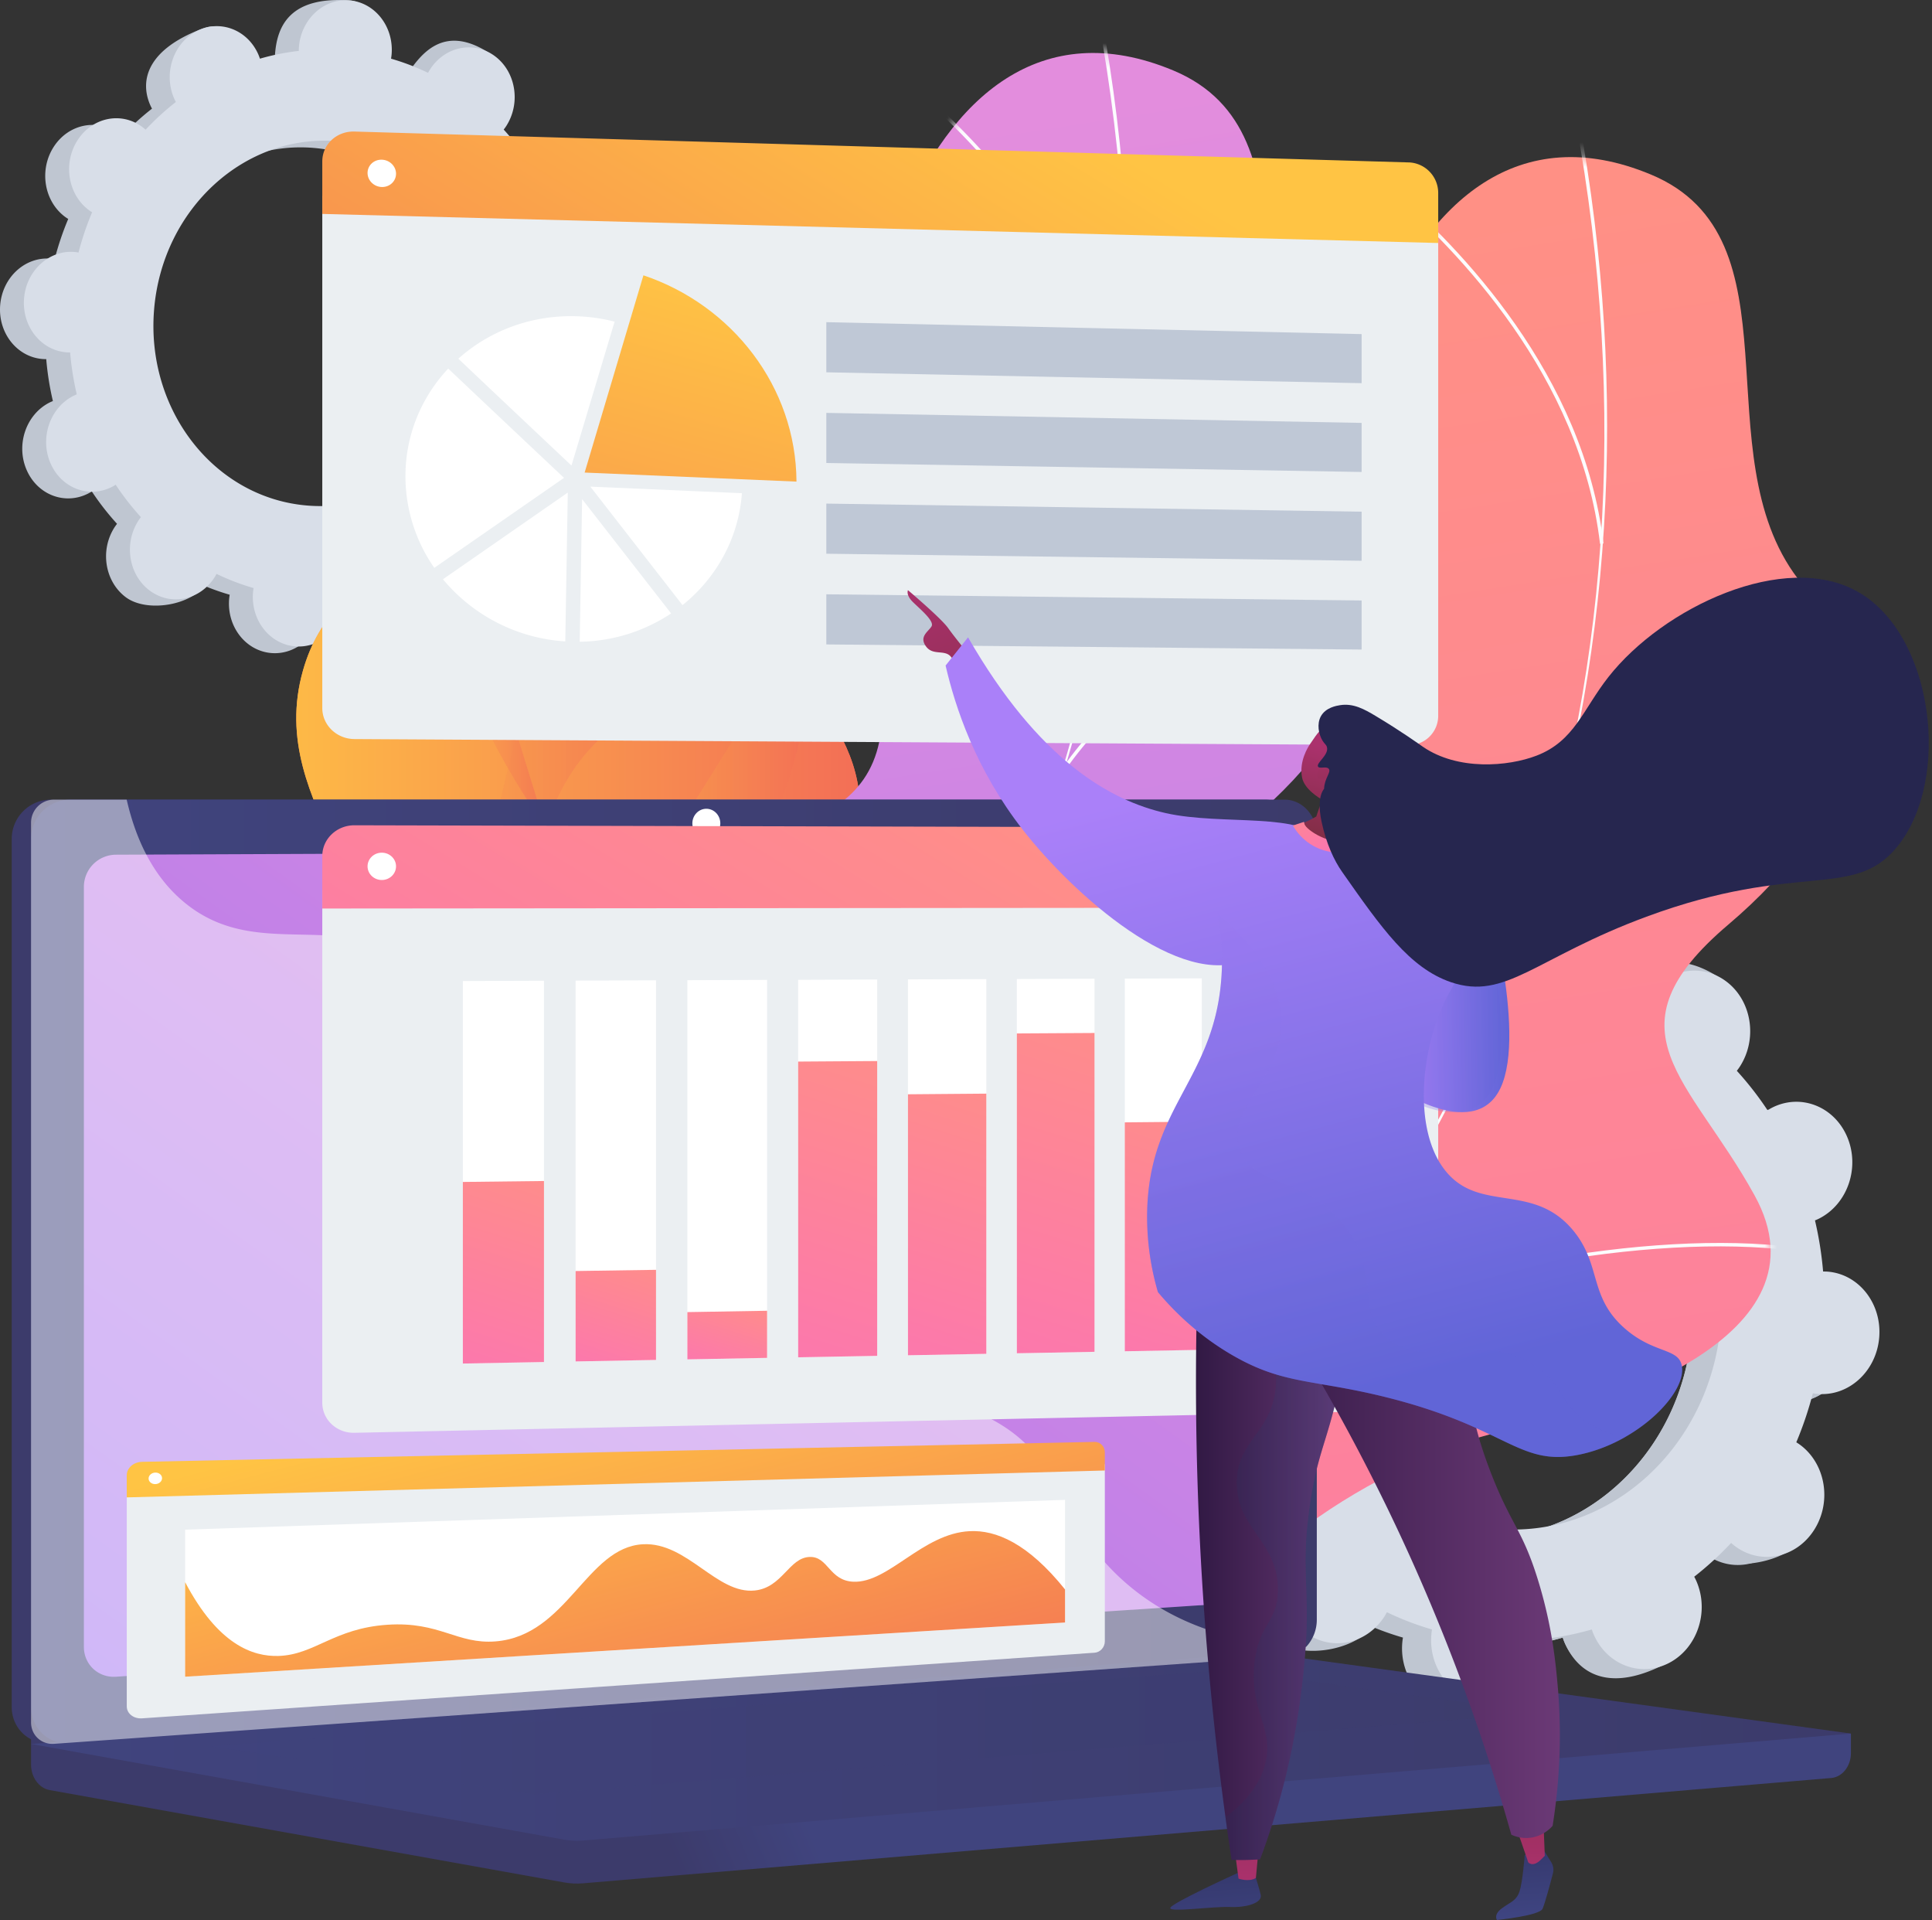 <svg width="156" height="155" fill="none" xmlns="http://www.w3.org/2000/svg"><rect width="100%" height="100%" fill="#333333" stroke="none"/><path d="M44.097 32.407c2.066.175 3.893-1.498 4.082-3.734.188-2.237-1.334-4.191-3.4-4.365a3.545 3.545 0 0 0-.318-.01 23.432 23.432 0 0 0-.538-3.386c.098-.04.196-.082.292-.132 1.883-.967 2.705-3.393 1.835-5.417-.87-2.024-3.1-2.88-4.984-1.912-.099.05-.192.107-.285.165a21.494 21.494 0 0 0-2.036-2.615c.068-.09.135-.18.198-.277 1.196-1.85.791-4.378-.903-5.647-1.695-1.27-4.038-.798-5.234 1.052a4.222 4.222 0 0 0-.169.29 19.047 19.047 0 0 0-2.99-1.143c.019-.113.036-.226.046-.342.188-2.237.596-4.762-1.473-4.903-4.784-.328-5.82 2.036-6.008 4.273a4.44 4.44 0 0 0-.013.345c-1.07.122-2.118.332-3.139.627a4.182 4.182 0 0 0-.117-.315c-.87-2.024-.713-3.374-2.69-2.616-4.31 1.654-5 4.096-4.13 6.12.046.106.097.207.15.306a21.485 21.485 0 0 0-2.446 2.238 3.801 3.801 0 0 0-.253-.21C7.88 9.528 5.536 10 4.34 11.85c-1.196 1.85-.792 4.379.903 5.648.087.065.177.122.266.178a23.433 23.433 0 0 0-1.096 3.25 3.513 3.513 0 0 0-.316-.045C2.031 20.707.204 22.38.016 24.616c-.189 2.237 1.333 4.191 3.399 4.365.107.01.213.01.318.01a23.43 23.43 0 0 0 .538 3.386c-.098.04-.196.082-.292.131-1.883.968-2.705 3.393-1.835 5.417.87 2.025 3.101 2.88 4.984 1.913.099-.05.193-.107.285-.165a21.489 21.489 0 0 0 2.037 2.615 4.14 4.14 0 0 0-.199.277c-1.195 1.85-.791 4.378.904 5.647 1.694 1.27 5.363.688 6.559-1.162.061-.094-1.21-.082-1.157-.18.957.461 1.956.844 2.99 1.143a4.379 4.379 0 0 0-.045.342c-.188 2.236 1.333 4.19 3.4 4.365 2.065.174 3.892-1.499 4.08-3.735.01-.116.013-.23.013-.345a19.04 19.04 0 0 0 3.14-.627c.035.106.072.211.117.315.87 2.024 3.1 2.88 4.984 1.912 1.883-.967 2.705-3.393 1.835-5.416a4.122 4.122 0 0 0-.15-.306 21.493 21.493 0 0 0 2.446-2.238c.082.073.165.144.253.21 1.695 1.27 4.038.799 5.234-1.051 1.196-1.85.792-4.379-.903-5.648a3.755 3.755 0 0 0-.266-.178c.44-1.041.806-2.127 1.097-3.25.104.019.208.036.315.044zM22.86 41.35c-7.5-.632-13.026-7.727-12.342-15.848.684-8.121 7.319-14.193 14.819-13.56 7.5.63 13.025 7.726 12.341 15.847-.684 8.121-7.318 14.192-14.818 13.56z" fill="#BFC6D1"/><path d="M44.214 20.78c1.883-.968 2.705-3.394 1.835-5.418-.87-2.024-3.101-2.88-4.984-1.912-.099.05-.193.107-.285.165A21.504 21.504 0 0 0 38.743 11c.069-.09.136-.18.198-.277 1.197-1.85 2.115-5.52.3-6.608-3.447-2.066-5.24.163-6.437 2.013a4.276 4.276 0 0 0-.168.29 19.059 19.059 0 0 0-2.99-1.143 4.2 4.2 0 0 0-.982-3.499c-.46 3.498-.894 6.998-1.293 10.503 6.437 1.62 10.925 8.142 10.305 15.508-.526 6.242-4.569 11.27-9.816 12.977.012.682.03 1.366.023 2.049-.017 1.854-.137 3.712-.26 5.568.51-.103 1.013-.225 1.51-.369.036.106.073.21.117.315.87 2.024 2.813 3.254 6.278 1.628 1.916-.899 1.411-3.108.542-5.133a4.2 4.2 0 0 0-.15-.305 21.52 21.52 0 0 0 2.446-2.238c.081.073.164.144.253.21 1.694 1.27 5.496.557 6.692-1.293 1.196-1.85-.666-4.137-2.361-5.406a3.7 3.7 0 0 0-.267-.178c.44-1.041.807-2.127 1.097-3.25.104.019.209.036.316.044 2.066.175 3.893-1.498 4.081-3.734.189-2.237-1.333-4.191-3.399-4.365a3.545 3.545 0 0 0-.318-.01 23.426 23.426 0 0 0-.538-3.386 3.71 3.71 0 0 0 .292-.132z" fill="#BFC6D1"/><path d="M46.025 31.868c2.066.174 3.893-1.498 4.081-3.735.189-2.236-1.333-4.19-3.399-4.364a3.506 3.506 0 0 0-.318-.01 23.443 23.443 0 0 0-.538-3.387 3.71 3.71 0 0 0 .292-.131c1.883-.968 2.705-3.393 1.835-5.417-.87-2.024-3.101-2.88-4.984-1.913-.099.051-.192.108-.285.166a21.498 21.498 0 0 0-2.037-2.616c.069-.088.136-.18.199-.276 1.196-1.85.791-4.379-.903-5.647-1.695-1.27-4.039-.798-5.235 1.052a4.276 4.276 0 0 0-.168.29 19.048 19.048 0 0 0-2.99-1.143c.019-.113.035-.226.045-.342C31.81 2.158 30.287.204 28.221.03c-2.066-.174-3.893 1.498-4.081 3.735-.01.116-.012.23-.013.345-1.07.121-2.118.331-3.139.627a4.26 4.26 0 0 0-.117-.315c-.87-2.024-3.102-2.88-4.985-1.913-1.883.968-2.705 3.393-1.835 5.417.046.106.097.207.15.306a21.498 21.498 0 0 0-2.446 2.238 3.794 3.794 0 0 0-.253-.211c-1.695-1.269-4.038-.798-5.234 1.052-1.196 1.85-.792 4.379.903 5.648.087.065.176.122.266.178a23.431 23.431 0 0 0-1.097 3.25 3.513 3.513 0 0 0-.315-.045c-2.066-.174-3.893 1.498-4.082 3.735-.188 2.237 1.334 4.19 3.4 4.365.107.009.213.01.318.01.099 1.155.279 2.286.538 3.386-.098.04-.196.082-.292.131-1.883.968-2.705 3.393-1.835 5.417.87 2.024 3.101 2.88 4.984 1.913.099-.05.192-.107.285-.166a21.494 21.494 0 0 0 2.037 2.616c-.069.089-.136.18-.199.276-1.196 1.85-.792 4.379.903 5.648 1.695 1.269 4.038.798 5.234-1.052a4.24 4.24 0 0 0 .169-.29 19.06 19.06 0 0 0 2.99 1.143 4.527 4.527 0 0 0-.045.342c-.189 2.236 1.333 4.19 3.399 4.364 2.065.174 3.893-1.498 4.081-3.734.01-.116.012-.231.013-.345a19.045 19.045 0 0 0 3.139-.627c.035.106.073.21.117.314.87 2.024 3.102 2.88 4.985 1.913 1.883-.968 2.704-3.393 1.835-5.417a4.085 4.085 0 0 0-.15-.306 21.492 21.492 0 0 0 2.446-2.238c.081.073.164.145.253.211 1.694 1.27 4.038.798 5.234-1.052 1.196-1.85.792-4.378-.903-5.647a3.733 3.733 0 0 0-.267-.179 23.44 23.44 0 0 0 1.097-3.249 3.6 3.6 0 0 0 .316.044zM24.787 40.81c-7.5-.631-13.026-7.727-12.342-15.848.684-8.12 7.319-14.192 14.818-13.56 7.5.632 13.026 7.727 12.342 15.848-.684 8.12-7.319 14.192-14.818 13.56z" fill="#D8DEE8"/><path d="M144.416 113.187c2.517.212 4.744-1.826 4.973-4.551.23-2.726-1.625-5.107-4.142-5.319a4.583 4.583 0 0 0-.388-.012 28.554 28.554 0 0 0-.655-4.126c.119-.05.238-.1.356-.16 2.294-1.18 3.296-4.135 2.236-6.601-1.06-2.467-3.779-3.51-6.074-2.33a4.65 4.65 0 0 0-.347.201 26.195 26.195 0 0 0-2.482-3.187 4.81 4.81 0 0 0 .242-.337c1.457-2.254.965-5.335-1.1-6.882-2.066-1.546-4.921-.972-6.378 1.282a5.227 5.227 0 0 0-.206.354 23.15 23.15 0 0 0-3.643-1.393 5.16 5.16 0 0 0 .055-.416c.23-2.726.726-5.803-1.794-5.975-5.83-.4-7.092 2.481-7.321 5.207-.012.141-.015.28-.016.42a23.254 23.254 0 0 0-3.825.764 5.04 5.04 0 0 0-.143-.383c-1.06-2.467-.868-4.112-3.277-3.188-5.253 2.015-6.092 4.991-5.033 7.458.056.129.118.251.183.372a26.125 26.125 0 0 0-2.98 2.727 4.75 4.75 0 0 0-.309-.257c-2.065-1.546-4.92-.972-6.378 1.282-1.457 2.255-.964 5.336 1.1 6.882.107.08.216.15.325.218a28.561 28.561 0 0 0-1.336 3.959 4.297 4.297 0 0 0-.385-.054c-2.517-.212-4.744 1.825-4.973 4.551-.23 2.726 1.625 5.107 4.142 5.319.13.011.26.012.388.011.12 1.408.34 2.787.655 4.127-.12.049-.238.1-.356.16-2.294 1.179-3.296 4.135-2.236 6.601 1.06 2.466 3.78 3.51 6.074 2.331.12-.062.234-.131.347-.202a26.192 26.192 0 0 0 2.482 3.187 4.886 4.886 0 0 0-.242.337c-1.457 2.254-.965 5.335 1.1 6.882 2.065 1.546 6.536.838 7.993-1.416.075-.115-1.474-.101-1.409-.22a23.27 23.27 0 0 0 3.643 1.393 5.137 5.137 0 0 0-.055.416c-.23 2.726 1.625 5.107 4.142 5.319 2.517.212 4.744-1.825 4.973-4.551.012-.141.015-.281.016-.42a23.15 23.15 0 0 0 3.825-.764c.043.129.089.257.143.384 1.06 2.466 3.779 3.509 6.074 2.33 2.294-1.179 3.295-4.134 2.235-6.601a4.743 4.743 0 0 0-.182-.372 26.178 26.178 0 0 0 2.98-2.727c.1.089.201.176.309.257 2.065 1.546 4.92.972 6.378-1.282 1.457-2.255.964-5.336-1.101-6.882a4.254 4.254 0 0 0-.324-.217 28.55 28.55 0 0 0 1.336-3.959c.127.022.254.042.385.053zm-25.88 10.895c-9.139-.77-15.872-9.416-15.039-19.311.834-9.896 8.918-17.294 18.057-16.524 9.139.77 15.872 9.415 15.039 19.311-.834 9.896-8.918 17.294-18.057 16.524z" fill="#BFC6D1"/><path d="M144.559 99.02c2.295-1.18 3.296-4.135 2.236-6.602-1.06-2.466-3.779-3.51-6.074-2.33a4.65 4.65 0 0 0-.347.202 26.172 26.172 0 0 0-2.481-3.188c.083-.108.165-.219.241-.337 1.458-2.254 2.577-6.725.364-8.052-4.199-2.517-6.385.199-7.842 2.453a4.862 4.862 0 0 0-.205.354 23.209 23.209 0 0 0-3.644-1.393c.023-.138.043-.276.055-.417.125-1.483-.37-2.861-1.251-3.847a734.196 734.196 0 0 0-1.576 12.798c7.844 1.975 13.313 9.922 12.557 18.898-.641 7.606-5.567 13.732-11.961 15.812.014.831.036 1.665.028 2.497-.021 2.259-.167 4.523-.316 6.785.62-.125 1.234-.275 1.839-.45.043.129.089.257.143.384 1.06 2.466 3.428 3.966 7.65 1.984 2.335-1.096 1.72-3.788.66-6.254a5.369 5.369 0 0 0-.182-.373 26.17 26.17 0 0 0 2.98-2.727c.099.089.2.176.308.257 2.065 1.546 6.698.678 8.155-1.576 1.458-2.255-.812-5.041-2.877-6.588a4.48 4.48 0 0 0-.325-.217 28.553 28.553 0 0 0 1.337-3.959c.126.022.254.042.384.053 2.517.212 4.744-1.825 4.973-4.551.23-2.725-1.624-5.107-4.142-5.319-.13-.011-.259-.012-.388-.011a28.525 28.525 0 0 0-.655-4.127c.119-.049.239-.1.356-.16z" fill="#BFC6D1"/><path d="M146.764 112.531c2.517.212 4.743-1.825 4.973-4.551.229-2.725-1.625-5.107-4.142-5.319-.131-.011-.26-.012-.388-.011a28.542 28.542 0 0 0-.656-4.127c.12-.049.239-.1.356-.16 2.295-1.18 3.296-4.135 2.237-6.6-1.06-2.467-3.78-3.51-6.074-2.332-.12.062-.234.131-.347.202a26.173 26.173 0 0 0-2.482-3.187c.083-.108.166-.219.242-.337 1.457-2.254.964-5.335-1.101-6.881-2.065-1.547-4.92-.973-6.378 1.281-.074.116-.14.235-.205.354a23.226 23.226 0 0 0-3.643-1.393 5.65 5.65 0 0 0 .055-.416c.229-2.726-1.625-5.107-4.142-5.32-2.517-.211-4.744 1.826-4.974 4.552a5.94 5.94 0 0 0-.015.42 23.192 23.192 0 0 0-3.825.764 5.486 5.486 0 0 0-.143-.383c-1.06-2.467-3.779-3.51-6.074-2.331-2.294 1.18-3.296 4.135-2.236 6.6.056.13.118.252.182.373a26.219 26.219 0 0 0-2.98 2.727 4.568 4.568 0 0 0-.308-.257c-2.065-1.546-4.92-.972-6.378 1.282-1.457 2.255-.965 5.336 1.1 6.882.106.08.215.15.325.218a28.556 28.556 0 0 0-1.337 3.959 4.219 4.219 0 0 0-.384-.054c-2.517-.212-4.744 1.825-4.974 4.551-.229 2.725 1.625 5.107 4.142 5.319.13.011.26.012.389.011.12 1.408.34 2.787.655 4.127-.12.049-.239.1-.356.16-2.295 1.179-3.296 4.135-2.236 6.601 1.06 2.466 3.779 3.51 6.074 2.331a4.98 4.98 0 0 0 .347-.202 26.24 26.24 0 0 0 2.481 3.187 5.237 5.237 0 0 0-.241.337c-1.458 2.254-.965 5.335 1.1 6.882 2.065 1.546 4.921.972 6.378-1.282.075-.116.141-.235.205-.354a23.345 23.345 0 0 0 3.643 1.393 5.137 5.137 0 0 0-.054.416c-.23 2.726 1.625 5.107 4.142 5.319 2.517.212 4.743-1.825 4.973-4.551.012-.141.015-.281.016-.42a23.118 23.118 0 0 0 3.824-.764c.044.129.089.257.143.383 1.06 2.467 3.78 3.51 6.074 2.331 2.295-1.179 3.296-4.134 2.236-6.601a4.93 4.93 0 0 0-.182-.372 26.263 26.263 0 0 0 2.98-2.727c.099.089.201.176.308.257 2.066 1.546 4.921.972 6.378-1.282 1.458-2.255.965-5.336-1.1-6.882a4.691 4.691 0 0 0-.324-.217 28.728 28.728 0 0 0 1.336-3.959c.127.022.254.042.385.053zm-25.88 10.895c-9.139-.769-15.872-9.415-15.039-19.311.833-9.896 8.918-17.294 18.057-16.524 9.139.77 15.872 9.416 15.038 19.311-.833 9.896-8.917 17.294-18.056 16.524z" fill="#D8DEE8"/><path d="M19.911 116.48c-4.323-4.962-2.902-14.851-.042-21.023 3.338-7.206 7.297-6.453 9.458-12.26 4.022-10.81-8.053-17.853-4.86-29.077 2.609-9.175 11.668-7.95 14.095-18.242 1.752-7.427-2.124-11.634 1.531-17.596.313-.51 3.761-5.959 9.17-6.11 5.458-.153 9.72 5.18 11.52 9.077 3.329 7.204-1.258 10.58-.446 20.567 1.105 13.598 10.26 15.392 9.004 25.573-1.037 8.407-7.52 9.123-8.484 18.468-.896 8.677 4.368 11.213 3.206 16.993-2.673 13.296-35.332 23.75-44.152 13.63z" fill="url(#a)"/><path d="M19.911 116.48c-4.323-4.962-2.902-14.851-.042-21.023 3.338-7.206 7.297-6.453 9.458-12.26 4.022-10.81-8.053-17.853-4.86-29.077 2.609-9.175 11.668-7.95 14.095-18.242 1.752-7.427-2.124-11.634 1.531-17.596.313-.51 3.761-5.959 9.17-6.11 5.458-.153 9.72 5.18 11.52 9.077 3.329 7.204-1.258 10.58-.446 20.567 1.105 13.598 10.26 15.392 9.004 25.573-1.037 8.407-7.52 9.123-8.484 18.468-.896 8.677 4.368 11.213 3.206 16.993-2.673 13.296-35.332 23.75-44.152 13.63z" fill="url(#b)"/><mask id="c" style="mask-type:luminance" maskUnits="userSpaceOnUse" x="17" y="12" width="53" height="109"><path d="M19.911 116.481c-4.323-4.962-2.902-14.851-.042-21.023 3.338-7.206 7.297-6.453 9.458-12.26 4.022-10.81-8.053-17.853-4.86-29.076 2.609-9.176 11.668-7.95 14.095-18.243 1.752-7.427-2.124-11.634 1.531-17.596.313-.51 3.761-5.959 9.17-6.11 5.458-.153 9.72 5.18 11.52 9.077 3.329 7.204-1.258 10.58-.446 20.567 1.105 13.599 10.26 15.392 9.004 25.573-1.037 8.407-7.52 9.123-8.484 18.468-.896 8.677 4.368 11.212 3.206 16.992-2.673 13.297-35.332 23.751-44.152 13.631z" fill="#fff"/></mask><g mask="url(#c)"><path opacity=".7" d="M53.626 9.812c-7.585 12.32-7.76 20.82-6.146 26.546 2.007 7.117 6.396 11.002 5.372 17.257-.765 4.675-4.815 4.511-7.79 10.702-2.48 5.161-2.094 10.047-1.783 13.991 1.088 13.794 8.483 16.377 6.808 24.872-1.106 5.61-5.289 9.337-9.296 12.909-5.564 4.958-11.354 7.194-14.81 8.233L53.626 9.812z" fill="url(#d)"/><path opacity=".7" d="M34.578 36.004S31.426 48.46 44.059 66.83l-9.481-30.827z" fill="url(#e)"/><path opacity=".7" d="M65.208 50.093S68.42 72.25 44.145 83.855l21.063-33.762z" fill="url(#f)"/><path opacity=".7" d="M25.31 81.035s-2.153 18.395 19.959 31.187l-19.96-31.187z" fill="url(#g)"/><path opacity=".7" d="M59.274 5.668s5.135 18.016-11.903 29.343L59.274 5.668z" fill="url(#h)"/></g><path d="M59.213 126.302c-1.306.079-4.217-.9-4.871-1.468-4.35-3.781-12.954-10.33-13.745-16.37-.135-1.032 4.243-2.852 4.702-3.91 2.51-1.838 3.495-2.32 5.022-5.24 4.51-8.617-11.73-20.07 3.092-28.025 10.856-5.827 21.372-3.716 16.698-21.407-4.674-17.69 3.29-53.081 24.614-44.199 12.239 5.098 4.128 22.455 11.871 32.63 7.357 9.67 4.511 19.334-5.613 27.92-10.125 8.586-3.117 12.356 2.126 21.88 6.298 11.44-12.053 17.193-20.752 19.126-7.005 1.557-23.792 10.247-23.144 19.063z" fill="url(#i)"/><mask id="j" style="mask-type:luminance" maskUnits="userSpaceOnUse" x="40" y="4" width="71" height="123"><path d="M59.21 126.302c-1.305.079-4.216-.9-4.87-1.468-4.35-3.781-12.954-10.33-13.745-16.37-.135-1.032 4.243-2.852 4.702-3.91 2.51-1.838 3.495-2.32 5.022-5.24 4.51-8.617-11.73-20.07 3.092-28.025 10.856-5.827 21.372-3.716 16.698-21.407-4.674-17.69 3.29-53.081 24.615-44.199 12.238 5.098 4.127 22.455 11.87 32.63 7.358 9.67 4.511 19.334-5.613 27.92-10.125 8.586-3.117 12.356 2.126 21.88 6.298 11.44-12.053 17.193-20.752 19.126-7.005 1.557-23.792 10.247-23.144 19.063z" fill="#fff"/></mask><g mask="url(#j)" fill="#FCFDFE"><path d="m47.727 117.133-.166-.223C81.868 91.228 97.22 47.974 88.63 1.206l.274-.05C92.976 23.32 91.59 45.54 84.9 65.415c-7.035 20.895-19.889 38.778-37.173 51.717z"/><path d="M106.273 92.567c-11.626-1.495-29.941 1.91-40.828 7.589l-.129-.247c10.93-5.702 29.319-9.12 40.992-7.618l-.035.276zM54.403 112.014l-.221-.168c3.849-5.091 4.977-11.933 3.351-20.334-1.191-6.161-3.808-13.002-7.777-20.333l.245-.132c3.982 7.356 6.609 14.223 7.806 20.412 1.64 8.482.496 15.398-3.404 20.555zM85.74 62.559l-.23-.156c6.762-9.97 18.573-14.552 27.29-16.64l.065.271c-8.669 2.077-20.413 6.629-27.125 16.525zM90.896 35.468l-.277.032C89.04 22.021 79.146 11.77 73.391 6.86l.18-.213c5.787 4.938 15.733 15.247 17.325 28.82z"/></g><path d="M97.787 134.708c-1.306.079-4.217-.9-4.87-1.468-4.35-3.78-12.954-10.33-13.746-16.37-.135-1.032 4.243-2.852 4.703-3.91 2.51-1.838 3.494-2.32 5.021-5.239 4.51-8.618-11.73-20.07 3.092-28.026 10.857-5.827 21.372-3.716 16.698-21.406-4.674-17.69 3.29-53.082 24.615-44.2 12.238 5.098 4.127 22.455 11.87 32.63 7.358 9.67 4.512 19.334-5.613 27.92-10.125 8.587-3.117 12.356 2.126 21.88 6.298 11.44-12.053 17.193-20.752 19.126-7.005 1.557-23.791 10.247-23.144 19.063z" fill="url(#k)"/><mask id="l" style="mask-type:luminance" maskUnits="userSpaceOnUse" x="79" y="12" width="71" height="123"><path d="M97.789 134.707c-1.306.079-4.217-.9-4.87-1.468-4.35-3.78-12.954-10.33-13.746-16.37-.135-1.032 4.243-2.852 4.703-3.91 2.51-1.838 3.494-2.32 5.021-5.239 4.51-8.618-11.73-20.07 3.092-28.026 10.857-5.827 21.372-3.716 16.698-21.406-4.674-17.69 3.29-53.082 24.615-44.2 12.238 5.098 4.127 22.455 11.87 32.63 7.358 9.67 4.512 19.334-5.613 27.92-10.125 8.587-3.117 12.356 2.126 21.88 6.298 11.44-12.053 17.193-20.752 19.126-7.005 1.557-23.792 10.247-23.144 19.063z" fill="#fff"/></mask><g mask="url(#l)" fill="#FCFDFE"><path d="m86.303 125.538-.166-.223c34.308-25.682 49.661-68.936 41.069-115.704l.274-.05c4.072 22.164 2.687 44.386-4.004 64.26-7.034 20.895-19.889 38.779-37.173 51.717z"/><path d="M144.849 100.972c-11.626-1.495-29.941 1.91-40.828 7.589l-.128-.246c10.929-5.702 29.318-9.12 40.991-7.619l-.035.276zM92.98 120.42l-.222-.168c3.85-5.092 4.977-11.933 3.352-20.335-1.192-6.16-3.809-13.002-7.778-20.332l.245-.133c3.982 7.356 6.609 14.223 7.806 20.412 1.64 8.483.496 15.399-3.403 20.556zM124.316 70.964l-.23-.156c6.762-9.97 18.573-14.551 27.29-16.64l.065.272c-8.669 2.076-20.413 6.628-27.125 16.524zM129.472 43.873l-.277.032c-1.58-13.479-11.472-23.73-17.228-28.64l.18-.212c5.787 4.937 15.733 15.247 17.325 28.82z"/></g><path d="M149.453 139.95 2.508 138.67v3.787c0 1.027.64 1.901 1.509 2.057l41.552 7.457c.493.088.993.112 1.49.07l100.797-8.502c.9-.076 1.597-.953 1.597-2.009v-1.58z" fill="url(#m)"/><path d="m102.15 133.812-98.024 6.927c-1.755.124-3.18-1.193-3.18-2.942V67.721a3.175 3.175 0 0 1 3.18-3.167h98.024c1.445 0 2.614 1.281 2.614 2.863v63.347c0 1.581-1.169 2.946-2.614 3.048z" fill="url(#n)"/><path d="m103.713 133.812-98.025 6.927c-1.754.124-3.18-1.193-3.18-2.942V67.721a3.175 3.175 0 0 1 3.18-3.167h98.025c1.445 0 2.613 1.281 2.613 2.863v63.347c0 1.581-1.168 2.946-2.613 3.048z" fill="url(#o)"/><path d="m100.66 129.345-91.3 6.018c-1.427.094-2.587-.987-2.587-2.415V71.596A2.6 2.6 0 0 1 9.361 69l91.299-.378c1.193-.005 2.157 1.046 2.157 2.346v55.88c0 1.301-.964 2.419-2.157 2.497z" fill="url(#p)"/><path d="M58.162 66.47c0 .651-.505 1.18-1.128 1.183-.623.001-1.13-.526-1.13-1.179 0-.652.506-1.182 1.13-1.182.623 0 1.128.527 1.128 1.178z" fill="#fff"/><path d="m101.267 133.498-98.76 7.292 43.062 7.727c.493.088.993.112 1.49.07l102.394-8.637-46.615-6.403a7.506 7.506 0 0 0-1.571-.049z" fill="url(#q)"/><path opacity=".3" d="m16.918 140.972 82.22-6.161 25.446 3.467-81.512 6.585-26.154-3.891z" fill="url(#r)"/><path opacity=".48" d="M80.095 114.592c-7.557-4.066-13.499 1.086-19.233-3.997-3.477-3.082-1.77-5.38-6.047-9.985-4.738-5.101-7.823-3.386-12.585-7.977-6.02-5.805-3.01-10.321-8.195-14.489-6.292-5.056-13.077-.376-19.066-5.225-2.583-2.091-4-5.132-4.74-8.365h-5.86a1.86 1.86 0 0 0-1.861 1.859v72.639c0 1.027.834 1.8 1.86 1.727l99.904-7.091c.49-.035.925-.321 1.204-.736-7.314-.267-11.806-2.718-14.678-5.253-5.619-4.958-4.644-9.847-10.703-13.107z" fill="#fff"/><path d="M26.023 15.796v41.368c0 1.373 1.163 2.493 2.596 2.501l85.127.488a2.364 2.364 0 0 0 2.382-2.366v-39.58l-90.105-2.411z" fill="#EBEFF2"/><path d="M113.746 13.112 28.619 10.62c-1.433-.042-2.596 1.038-2.596 2.411v4.239l90.105 2.347V15.56a2.467 2.467 0 0 0-2.382-2.45z" fill="url(#s)"/><path d="m47.207 38.15 4.747-15.923c7.16 2.404 12.32 8.997 12.358 16.653l-17.105-.73z" fill="url(#t)"/><path d="M59.906 39.816c-.265 3.643-2.072 6.854-4.797 9.035l-7.443-9.566 12.24.531zM46.144 37.584a4131.933 4131.933 0 0 1-9.136-8.626c2.46-2.202 5.778-3.511 9.42-3.43a14.17 14.17 0 0 1 3.199.438l-3.483 11.618zM45.543 38.578l-10.476 7.265a12.942 12.942 0 0 1-2.329-7.393c0-3.361 1.306-6.405 3.453-8.694a5271.327 5271.327 0 0 0 9.352 8.823zM45.846 39.767l-.202 12.013a13.987 13.987 0 0 1-9.878-5.016l10.08-6.997zM47.002 40.293l7.188 9.23a13.66 13.66 0 0 1-7.381 2.285l.193-11.515z" fill="#fff"/><path d="m109.944 30.934-43.223-.878v-4.047l43.223.963v3.962zM109.944 38.102l-43.223-.723v-4.047l43.223.809v3.961zM109.944 45.27l-43.223-.568v-4.047l43.223.654v3.962zM109.944 52.438l-43.223-.413v-4.047l43.223.499v3.961z" fill="#BFC8D6"/><path d="M31.978 14.026c0 .609-.515 1.088-1.15 1.071-.635-.017-1.15-.525-1.15-1.135s.515-1.089 1.15-1.07c.636.017 1.15.525 1.15 1.134z" fill="#fff"/><path d="M26.023 71.87v41.368c0 1.374 1.163 2.462 2.596 2.432l85.127-1.801a2.443 2.443 0 0 0 2.382-2.43v-39.58l-90.105.011z" fill="#EBEFF2"/><path d="m113.746 66.828-85.127-.203c-1.433-.003-2.596 1.107-2.596 2.48v4.24l90.105-.076v-4.056a2.387 2.387 0 0 0-2.382-2.385z" fill="url(#u)"/><path d="M31.978 69.94c0 .61-.515 1.103-1.15 1.103-.635 0-1.15-.494-1.15-1.104 0-.61.515-1.103 1.15-1.102.636 0 1.15.495 1.15 1.104zM43.924 109.957l-6.551.121v-30.88l6.551-.023v30.782z" fill="#fff"/><path d="m43.924 109.956-6.551.122v-14.66l6.551-.076v14.614z" fill="url(#v)"/><path d="m52.97 109.788-6.493.12V79.164l6.494-.023v30.647z" fill="#fff"/><path d="m52.97 109.788-6.493.12v-7.298l6.494-.097v7.275z" fill="url(#w)"/><path d="m61.94 109.621-6.438.12v-30.61l6.437-.024v30.514z" fill="#fff"/><path d="m61.94 109.621-6.438.12v-3.815l6.437-.108v3.803z" fill="url(#x)"/><path d="m70.829 109.458-6.382.118V79.1l6.382-.024v30.382z" fill="#fff"/><path d="m70.829 109.458-6.382.118V85.701l6.382-.044v23.801z" fill="url(#y)"/><path d="m79.641 109.293-6.327.118V79.066l6.327-.023v30.25z" fill="#fff"/><path d="m79.641 109.294-6.327.117v-21.07l6.327-.052v21.005z" fill="url(#z)"/><path d="m88.378 109.132-6.272.116V79.035l6.272-.023v30.12z" fill="#fff"/><path d="m88.378 109.132-6.272.117v-25.82l6.272-.037v25.74z" fill="url(#A)"/><path d="m97.04 108.971-6.218.115V79.002l6.219-.022v29.991z" fill="#fff"/><path d="m97.04 108.972-6.218.115V90.608l6.219-.058v18.422z" fill="url(#B)"/><path d="m105.628 108.812-6.165.114V78.971l6.165-.023v29.864z" fill="#fff"/><path d="m105.628 108.811-6.165.115v-10.4l6.165-.083v10.368z" fill="url(#C)"/><path d="M99.88 151.232s-5.298 2.408-5.384 2.792c-.087.385 3.407-.129 4.833-.073 1.426.055 2.599-.366 2.47-.97-.13-.604-.629-2.124-.629-2.124l-1.29.375z" fill="url(#D)"/><path d="m99.684 149.277.322 2.385s.838.299 1.402-.054l.24-2.616-1.964.285z" fill="url(#E)"/><path d="m124.632 149.335.616.989c.172.277.224.61.141.925-.215.823-.646 2.426-.833 2.844-.256.569-3.684.907-3.684.907s-.306-.43.406-.949c.712-.52 1.169-.602 1.42-1.369.251-.766.419-2.935.419-2.935l1.515-.412z" fill="url(#F)"/><path d="M122.068 146.82c.225.18 1.326 3.521 1.326 3.521s.357.456 1.034-.216c.677-.673.306-.302.306-.302l-.127-3.287-2.539.284z" fill="url(#G)"/><path d="M96.77 101.36a260.235 260.235 0 0 0 2.674 48.786 22.954 22.954 0 0 0 2.301-.043 59.322 59.322 0 0 0 1.962-6.277 60.283 60.283 0 0 0 1.371-7.35c1.02-8.059-.175-8.762.652-14.733.734-5.29 1.776-5.496 3-13.005 1.328-8.148.34-9.37-.141-9.812-2.047-1.88-6.854-.6-11.818 2.434z" fill="url(#H)"/><path opacity=".3" d="M108.589 98.926c-1.952-1.793-6.417-.708-11.132 2.029 5.424 5.861 6.016 9.663 5.366 12.129-.735 2.788-2.97 3.591-2.961 6.64.01 3.746 3.391 4.739 3.319 8.703-.047 2.622-1.533 2.595-1.884 5.832-.415 3.831 1.526 5.151.897 7.986-.27 1.219-1.042 2.813-3.24 4.454.158 1.164.32 2.316.49 3.447a22.165 22.165 0 0 0 2.3-.043 59.062 59.062 0 0 0 1.963-6.277 60.476 60.476 0 0 0 1.371-7.35c1.02-8.059-.176-8.762.652-14.734.733-5.289 1.776-5.495 3-13.005 1.328-8.147.34-9.37-.141-9.811z" fill="url(#I)"/><path d="M100.131 101.24a160.006 160.006 0 0 1 14.214 25.52 159.923 159.923 0 0 1 7.687 21.355c.245.114.824.34 1.563.242 1.009-.133 1.613-.777 1.771-.956.738-4.616.657-8.524.406-11.345-.16-1.806-.444-4.814-1.595-8.527-1.289-4.159-2.176-4.393-3.858-8.793-1.746-4.567-1.323-5.707-2.995-11.422a75.505 75.505 0 0 0-3.734-10.022 86142.93 86142.93 0 0 0-13.459 3.948z" fill="url(#J)"/><path d="M78.038 52.593s-.906-1.084-1.483-1.892c-.578-.809-3.241-3.056-3.241-3.056s-.191.37.384.943c.575.572 1.78 1.55 1.518 1.98-.263.43-1.021.821-.45 1.61.57.79 1.52.221 2.025.853a64.42 64.42 0 0 1 1.024 1.322l.223-1.76z" fill="url(#K)"/><path d="m78.166 51.453-1.814 2.276c.773 3.346 2.421 8.387 6.253 13.284 4.062 5.19 12.727 12.963 18.12 10.415 3.288-1.553 7.726-6.883 6.131-9.453-1.533-2.47-8.168-1.303-12.725-2.332-4.466-1.009-10.264-4.26-15.965-14.19z" fill="url(#L)"/><path d="M119.811 71.184s3.534 12.029 1.345 16.657c-2.19 4.629-9.172-.454-9.172-.454l7.827-16.203z" fill="url(#M)"/><path opacity=".3" d="M119.157 71.198s3.534 12.03 1.344 16.658c-2.189 4.628-9.171-.455-9.171-.455l7.827-16.203z" fill="url(#N)"/><path d="M108.82 66.736c-4.54-.083-8.036.065-9.97 2.083-2.04 2.131.12 4.44-.215 9.906-.511 8.367-5.79 10.524-6.005 19.007a21.64 21.64 0 0 0 .867 6.578c1.2 1.429 3.156 3.441 6.016 5.096 4.16 2.408 6.532 1.921 12.463 3.406 9.703 2.43 10.63 5.555 15.395 4.65 4.816-.915 8.969-5.076 8.408-7.298-.336-1.331-2.277-.91-4.565-2.901-2.948-2.567-1.888-5.101-4.148-7.88-3.246-3.99-7.591-1.412-10.358-4.871-2.8-3.5-1.873-10.535.338-14.407 1.444-2.53 2.022-5.469 3.24-8.114.101-.22.217-.58.153-1.024-.244-1.7-3.106-2.563-5.273-3.195-3.306-.963-5.973-1.03-6.346-1.036z" fill="url(#O)"/><path d="m104.4 66.644.889-.294s.26 1.206 3.14 1.294c1.597-.035 2.609-.952 2.609-.952l.621.433s-1.304 1.704-3.438 1.708c-2.754.005-3.821-2.189-3.821-2.189z" fill="url(#P)"/><path d="M105.131 62.75c-.244-1.319.496-2.452.659-2.696.681-1.022.843-1.155 1.138-1.316l.408-.203.048-.013c.256-.066 1.103-.014 1.271.038.536.167.915 2.448.461 5.583l.065.738c1.221-.169 1.574-.052 1.637.111.136.354-.715 2.423-1.877 2.83-1.458.51-3.49-.82-3.612-1.303-.049-.195-.04-.027.953-.602.091-.288.375-1.069.466-1.357-.21-.135-1.438-.837-1.617-1.81z" fill="url(#Q)"/><path d="M106.796 61.688c.269-.307.661.04.625.466-.037.425-.489.83-.881.71-.392-.121-.106-.763.256-1.176z" fill="url(#R)"/><path d="M150.012 47.773c-5.922-3.35-15.714 1.243-20.147 6.89-2.06 2.625-2.735 5.16-5.789 6.337-2.321.895-6.368 1.216-9.174-.708-.353-.242-1.787-1.274-3.835-2.498-.903-.54-1.787-1.034-2.857-.866-.272.043-1.178.18-1.568.919-.316.599-.177 1.418.141 1.939.19.311.307.313.363.539.158.634-.886 1.269-.722 1.561.117.21.679-.062.87.186.21.271-.351.744-.38 1.606-.408.516-.458 1.489-.198 2.685.381 1.759.998 3.09 1.657 4.029 3.173 4.523 5.442 7.758 8.78 8.898 4.421 1.51 6.842-1.977 15.786-5.283 12.247-4.528 16.698-1.315 20.234-5.631 4.416-5.39 2.988-17.125-3.161-20.603z" fill="#26264F"/><path d="M123.962 110.28c-4.566-3.034-8.699.436-11.926-2.237-2.658-2.2-.479-5.07-3.354-8.944-3.153-4.247-7.529-3.161-8.572-6.335-1.078-3.281 3.246-5.507 3.354-10.063.055-2.324-.988-5.352-5.158-8.983.225 1.325.456 2.94.33 5.007-.512 8.368-5.79 10.525-6.006 19.007a21.65 21.65 0 0 0 .867 6.579c1.2 1.429 3.156 3.44 6.016 5.095 4.16 2.409 6.532 1.921 12.464 3.407 9.702 2.429 10.629 5.554 15.394 4.649 1.388-.264 2.72-.798 3.901-1.476-1.388-.216-2.422-.688-3.211-1.234-2.085-1.444-1.719-2.891-4.099-4.472z" fill="url(#S)" opacity=".3"/><path d="M10.236 120.261v17.494c0 .581.553 1.014 1.232.967l76.914-5.298c.457-.031.828-.442.828-.917v-14.303l-78.974 2.057z" fill="#EBEFF2"/><path d="m88.382 116.405-76.914 1.609c-.68.014-1.232.496-1.232 1.077v1.793l78.974-2.17v-1.466c0-.475-.37-.852-.828-.843z" fill="url(#T)"/><path d="m85.997 130.985-71.048 4.375v-11.87l71.048-2.406v9.901z" fill="#fff"/><path d="m85.997 130.984-71.048 4.376v-7.631c2.656 5.041 5.455 6.022 7.546 5.955 2.915-.094 4.47-2.231 8.792-2.518 4.22-.281 5.627 1.591 8.726 1.344 5.79-.461 7.34-7.609 11.91-7.843 3.572-.182 5.958 4.059 9.033 3.732 2.223-.237 2.757-2.657 4.425-2.707 1.501-.044 1.564 1.915 3.525 2 2.845.122 5.58-3.902 9.403-4.082 2.091-.099 4.67.946 7.688 4.706v2.668z" fill="url(#U)"/><path d="M13.085 119.334c0 .257-.243.471-.543.478-.3.008-.544-.195-.544-.452s.244-.471.544-.478c.3-.007.543.195.543.452z" fill="#fff"/><defs><linearGradient id="z" x1="81.136" y1="84.28" x2="70.078" y2="118.791" gradientUnits="userSpaceOnUse"><stop stop-color="#FF9085"/><stop offset="1" stop-color="#FB6FBB"/></linearGradient><linearGradient id="a" x1="20.253" y1="28.973" x2="44.97" y2="78.429" gradientUnits="userSpaceOnUse"><stop stop-color="#FFC444"/><stop offset=".996" stop-color="#F36F56"/></linearGradient><linearGradient id="d" x1="25.98" y1="67.067" x2="53.626" y2="67.067" gradientUnits="userSpaceOnUse"><stop stop-color="#FFC444"/><stop offset=".996" stop-color="#F36F56"/></linearGradient><linearGradient id="e" x1="34.228" y1="51.417" x2="44.059" y2="51.417" gradientUnits="userSpaceOnUse"><stop stop-color="#FFC444"/><stop offset=".996" stop-color="#F36F56"/></linearGradient><linearGradient id="f" x1="44.145" y1="66.974" x2="65.348" y2="66.974" gradientUnits="userSpaceOnUse"><stop stop-color="#FFC444"/><stop offset=".996" stop-color="#F36F56"/></linearGradient><linearGradient id="g" x1="25.252" y1="96.629" x2="45.269" y2="96.629" gradientUnits="userSpaceOnUse"><stop stop-color="#FFC444"/><stop offset=".996" stop-color="#F36F56"/></linearGradient><linearGradient id="h" x1="47.371" y1="20.34" x2="60" y2="20.34" gradientUnits="userSpaceOnUse"><stop stop-color="#FFC444"/><stop offset=".996" stop-color="#F36F56"/></linearGradient><linearGradient id="i" x1="65.153" y1="11.145" x2="99.389" y2="230.006" gradientUnits="userSpaceOnUse"><stop offset=".004" stop-color="#E38DDD"/><stop offset="1" stop-color="#9571F6"/></linearGradient><linearGradient id="k" x1="103.728" y1="19.552" x2="137.963" y2="238.412" gradientUnits="userSpaceOnUse"><stop stop-color="#FF9085"/><stop offset="1" stop-color="#FB6FBB"/></linearGradient><linearGradient id="m" x1="64.577" y1="145.598" x2="54.254" y2="149.934" gradientUnits="userSpaceOnUse"><stop stop-color="#40447E"/><stop offset=".996" stop-color="#3C3B6B"/></linearGradient><linearGradient id="n" x1="50.794" y1="100.103" x2="39.591" y2="104.809" gradientUnits="userSpaceOnUse"><stop stop-color="#40447E"/><stop offset=".996" stop-color="#3C3B6B"/></linearGradient><linearGradient id="o" x1="2.508" y1="102.65" x2="106.326" y2="102.65" gradientUnits="userSpaceOnUse"><stop stop-color="#40447E"/><stop offset=".996" stop-color="#3C3B6B"/></linearGradient><linearGradient id="p" x1="89.338" y1="50.956" x2="4.965" y2="168.862" gradientUnits="userSpaceOnUse"><stop offset=".004" stop-color="#E38DDD"/><stop offset="1" stop-color="#9571F6"/></linearGradient><linearGradient id="q" x1="2.508" y1="141.042" x2="149.453" y2="141.042" gradientUnits="userSpaceOnUse"><stop stop-color="#40447E"/><stop offset=".996" stop-color="#3C3B6B"/></linearGradient><linearGradient id="r" x1="16.918" y1="139.837" x2="124.584" y2="139.837" gradientUnits="userSpaceOnUse"><stop stop-color="#40447E"/><stop offset=".996" stop-color="#3C3B6B"/></linearGradient><linearGradient id="s" x1="78.031" y1="4.621" x2="40.532" y2="65.924" gradientUnits="userSpaceOnUse"><stop stop-color="#FFC444"/><stop offset=".996" stop-color="#F36F56"/></linearGradient><linearGradient id="t" x1="60.12" y1="23.021" x2="44.931" y2="76.991" gradientUnits="userSpaceOnUse"><stop stop-color="#FFC444"/><stop offset=".996" stop-color="#F36F56"/></linearGradient><linearGradient id="u" x1="78.303" y1="59.035" x2="39.263" y2="122.857" gradientUnits="userSpaceOnUse"><stop stop-color="#FF9085"/><stop offset="1" stop-color="#FB6FBB"/></linearGradient><linearGradient id="v" x1="44.037" y1="92.114" x2="35.994" y2="117.212" gradientUnits="userSpaceOnUse"><stop stop-color="#FF9085"/><stop offset="1" stop-color="#FB6FBB"/></linearGradient><linearGradient id="w" x1="51.631" y1="100.246" x2="47.104" y2="114.374" gradientUnits="userSpaceOnUse"><stop stop-color="#FF9085"/><stop offset="1" stop-color="#FB6FBB"/></linearGradient><linearGradient id="x" x1="59.926" y1="104.013" x2="57.067" y2="112.935" gradientUnits="userSpaceOnUse"><stop stop-color="#FF9085"/><stop offset="1" stop-color="#FB6FBB"/></linearGradient><linearGradient id="y" x1="72.863" y1="81.275" x2="60.459" y2="119.981" gradientUnits="userSpaceOnUse"><stop stop-color="#FF9085"/><stop offset="1" stop-color="#FB6FBB"/></linearGradient><linearGradient id="b" x1="17.172" y1="66.35" x2="69.459" y2="66.35" gradientUnits="userSpaceOnUse"><stop stop-color="#FFC444"/><stop offset=".996" stop-color="#F36F56"/></linearGradient><linearGradient id="A" x1="90.849" y1="78.781" x2="77.537" y2="120.325" gradientUnits="userSpaceOnUse"><stop stop-color="#FF9085"/><stop offset="1" stop-color="#FB6FBB"/></linearGradient><linearGradient id="B" x1="98.063" y1="86.897" x2="88.256" y2="117.503" gradientUnits="userSpaceOnUse"><stop stop-color="#FF9085"/><stop offset="1" stop-color="#FB6FBB"/></linearGradient><linearGradient id="C" x1="105.053" y1="95.844" x2="99.102" y2="114.416" gradientUnits="userSpaceOnUse"><stop stop-color="#FF9085"/><stop offset="1" stop-color="#FB6FBB"/></linearGradient><linearGradient id="D" x1="97.313" y1="142.879" x2="98.629" y2="159.628" gradientUnits="userSpaceOnUse"><stop offset=".004" stop-color="#26264F"/><stop offset="1" stop-color="#444B8C"/></linearGradient><linearGradient id="E" x1="100.708" y1="152.203" x2="100.469" y2="134.856" gradientUnits="userSpaceOnUse"><stop stop-color="#AB316D"/><stop offset="1" stop-color="#792D3D"/></linearGradient><linearGradient id="F" x1="122.181" y1="140.925" x2="123.497" y2="157.673" gradientUnits="userSpaceOnUse"><stop offset=".004" stop-color="#26264F"/><stop offset="1" stop-color="#444B8C"/></linearGradient><linearGradient id="G" x1="123.502" y1="151.888" x2="123.263" y2="134.541" gradientUnits="userSpaceOnUse"><stop stop-color="#AB316D"/><stop offset="1" stop-color="#792D3D"/></linearGradient><linearGradient id="H" x1="96.57" y1="124.102" x2="109.396" y2="124.102" gradientUnits="userSpaceOnUse"><stop stop-color="#311944"/><stop offset="1" stop-color="#6B3976"/></linearGradient><linearGradient id="I" x1="97.457" y1="124.102" x2="109.396" y2="124.102" gradientUnits="userSpaceOnUse"><stop offset=".004" stop-color="#26264F"/><stop offset="1" stop-color="#444B8C"/></linearGradient><linearGradient id="J" x1="100.131" y1="122.837" x2="125.95" y2="122.837" gradientUnits="userSpaceOnUse"><stop stop-color="#311944"/><stop offset="1" stop-color="#6B3976"/></linearGradient><linearGradient id="K" x1="74.252" y1="46.453" x2="81.794" y2="67.537" gradientUnits="userSpaceOnUse"><stop stop-color="#AB316D"/><stop offset="1" stop-color="#792D3D"/></linearGradient><linearGradient id="L" x1="92.526" y1="64.197" x2="105.73" y2="114.139" gradientUnits="userSpaceOnUse"><stop stop-color="#AA80F9"/><stop offset=".996" stop-color="#6165D7"/></linearGradient><linearGradient id="M" x1="111.837" y1="80.64" x2="121.808" y2="80.423" gradientUnits="userSpaceOnUse"><stop stop-color="#AA80F9"/><stop offset=".996" stop-color="#6165D7"/></linearGradient><linearGradient id="N" x1="111.183" y1="80.655" x2="121.153" y2="80.438" gradientUnits="userSpaceOnUse"><stop stop-color="#AA80F9"/><stop offset=".996" stop-color="#6165D7"/></linearGradient><linearGradient id="O" x1="102.554" y1="61.546" x2="115.758" y2="111.488" gradientUnits="userSpaceOnUse"><stop stop-color="#AA80F9"/><stop offset=".996" stop-color="#6165D7"/></linearGradient><linearGradient id="P" x1="105.408" y1="62.926" x2="109.482" y2="69.099" gradientUnits="userSpaceOnUse"><stop stop-color="#FF9085"/><stop offset="1" stop-color="#FB6FBB"/></linearGradient><linearGradient id="Q" x1="108.645" y1="60.723" x2="106.541" y2="69.234" gradientUnits="userSpaceOnUse"><stop stop-color="#AB316D"/><stop offset="1" stop-color="#792D3D"/></linearGradient><linearGradient id="R" x1="106.896" y1="60.166" x2="106.864" y2="68.132" gradientUnits="userSpaceOnUse"><stop stop-color="#AB316D"/><stop offset="1" stop-color="#792D3D"/></linearGradient><linearGradient id="S" x1="99.729" y1="62.293" x2="112.933" y2="112.235" gradientUnits="userSpaceOnUse"><stop stop-color="#AA80F9"/><stop offset=".996" stop-color="#6165D7"/></linearGradient><linearGradient id="T" x1="47.483" y1="110.451" x2="57.126" y2="147.288" gradientUnits="userSpaceOnUse"><stop stop-color="#FFC444"/><stop offset=".996" stop-color="#F36F56"/></linearGradient><linearGradient id="U" x1="45.286" y1="112.023" x2="54.407" y2="146.867" gradientUnits="userSpaceOnUse"><stop stop-color="#FFC444"/><stop offset=".996" stop-color="#F36F56"/></linearGradient></defs></svg>